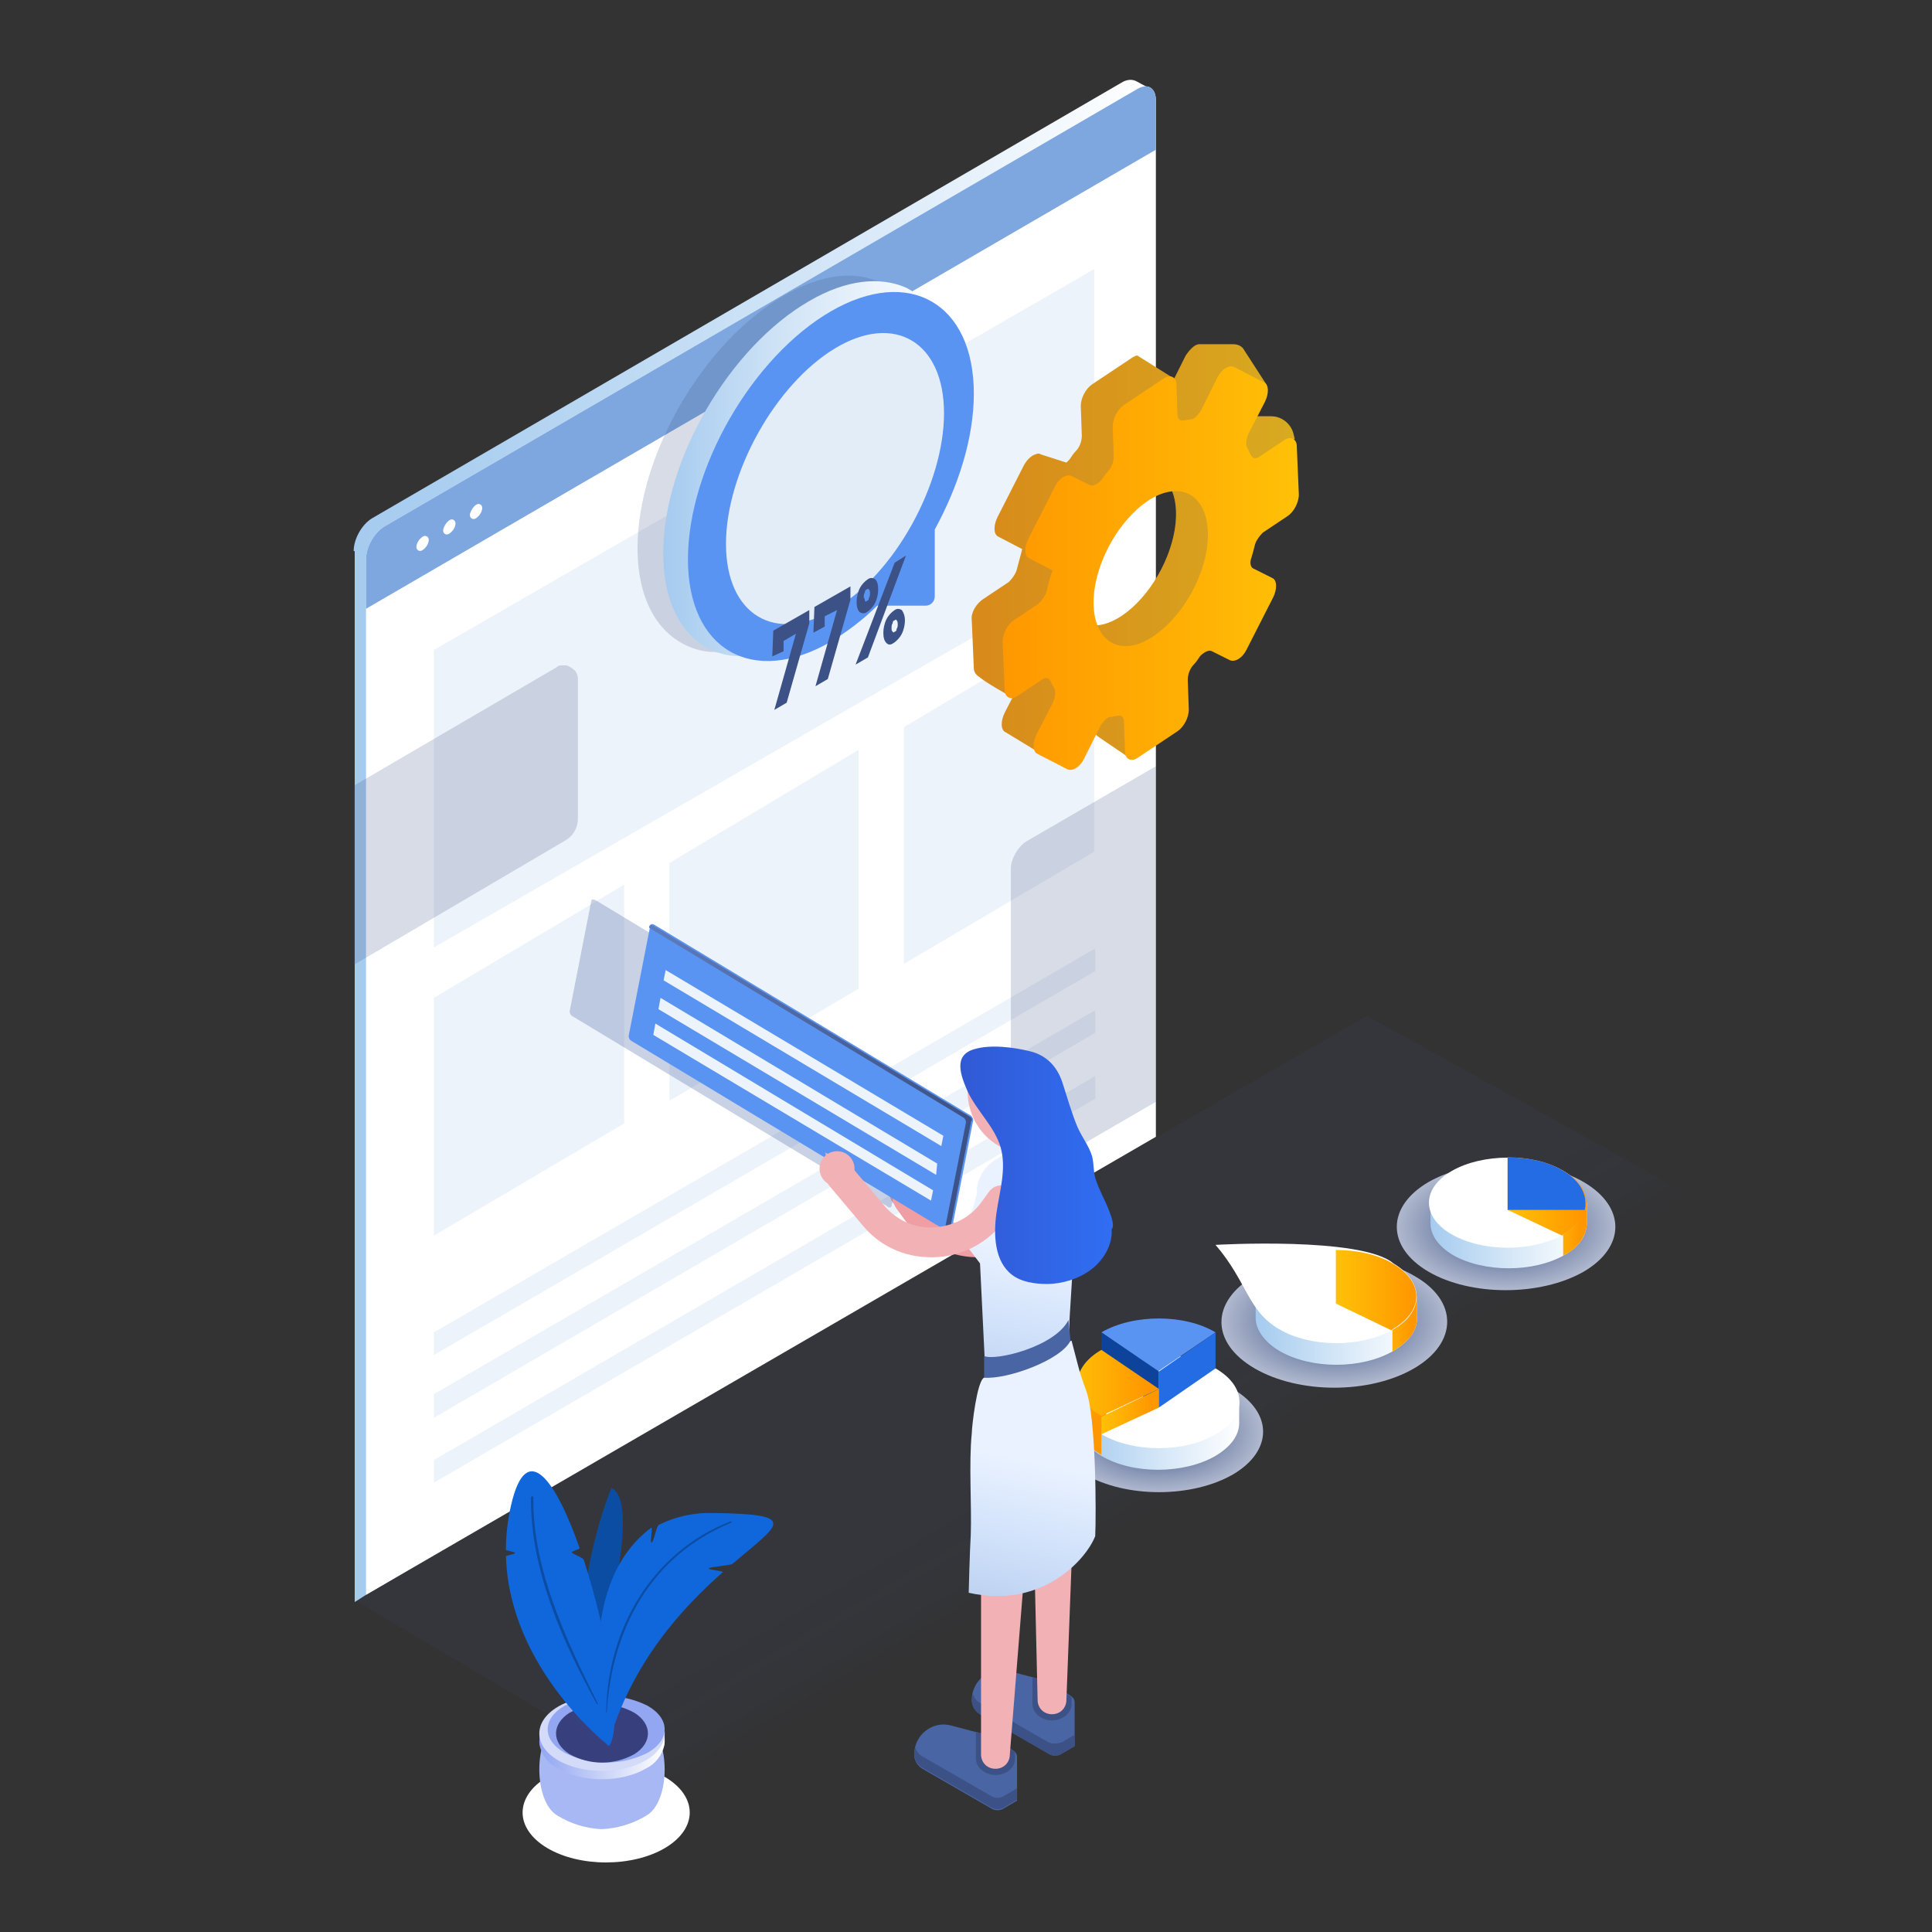 <?xml version="1.0" encoding="UTF-8"?> <svg xmlns="http://www.w3.org/2000/svg" xmlns:xlink="http://www.w3.org/1999/xlink" id="ehdrowd0conv1" viewBox="0 0 1000 1000" shape-rendering="geometricPrecision" text-rendering="geometricPrecision"><rect x="0" y="0" width="1000" height="1000" fill="#333333" stroke="none"/><style><![CDATA[#ehdrowd0conv78_to {animation: ehdrowd0conv78_to__to 3000ms linear infinite normal forwards}@keyframes ehdrowd0conv78_to__to { 0% {transform: translate(212.932px,250px)} 73.333% {transform: translate(212.932px,170.483px)} 100% {transform: translate(212.932px,170.483px)} }#ehdrowd0conv111_to {animation: ehdrowd0conv111_to__to 3000ms linear infinite normal forwards}@keyframes ehdrowd0conv111_to__to { 0% {transform: translate(30px,10.655px)} 80% {transform: translate(0px,10.655px)} 100% {transform: translate(0px,10.655px)} }]]></style><defs><linearGradient id="ehdrowd0conv53-fill" x1="0.001" y1="0.5" x2="1.001" y2="0.5" spreadMethod="pad" gradientUnits="objectBoundingBox"><stop id="ehdrowd0conv53-fill-0" offset="0.38%" stop-color="rgb(165,203,239)"></stop><stop id="ehdrowd0conv53-fill-1" offset="21.36%" stop-color="rgb(178,211,241)"></stop><stop id="ehdrowd0conv53-fill-2" offset="60.44%" stop-color="rgb(213,231,248)"></stop><stop id="ehdrowd0conv53-fill-3" offset="100%" stop-color="rgb(255,255,255)"></stop></linearGradient><linearGradient id="ehdrowd0conv68-fill" x1="-0.001" y1="0.505" x2="0.998" y2="0.505" spreadMethod="pad" gradientUnits="objectBoundingBox"><stop id="ehdrowd0conv68-fill-0" offset="0%" stop-color="rgb(255,152,0)"></stop><stop id="ehdrowd0conv68-fill-1" offset="62.64%" stop-color="rgb(255,176,4)"></stop><stop id="ehdrowd0conv68-fill-2" offset="100%" stop-color="rgb(255,193,7)"></stop></linearGradient><linearGradient id="ehdrowd0conv70-fill" x1="-0" y1="0.501" x2="0.996" y2="0.501" spreadMethod="pad" gradientUnits="objectBoundingBox"><stop id="ehdrowd0conv70-fill-0" offset="0%" stop-color="rgb(255,152,0)"></stop><stop id="ehdrowd0conv70-fill-1" offset="62.64%" stop-color="rgb(255,176,4)"></stop><stop id="ehdrowd0conv70-fill-2" offset="100%" stop-color="rgb(255,193,7)"></stop></linearGradient><linearGradient id="ehdrowd0conv73-fill" x1="1" y1="0.501" x2="-0.001" y2="0.501" spreadMethod="pad" gradientUnits="objectBoundingBox"><stop id="ehdrowd0conv73-fill-0" offset="0%" stop-color="rgb(255,255,255)"></stop><stop id="ehdrowd0conv73-fill-1" offset="20.97%" stop-color="rgb(242,247,253)"></stop><stop id="ehdrowd0conv73-fill-2" offset="60.06%" stop-color="rgb(207,227,246)"></stop><stop id="ehdrowd0conv73-fill-3" offset="99.62%" stop-color="rgb(165,203,239)"></stop></linearGradient><radialGradient id="ehdrowd0conv84-fill" cx="0.502" cy="0.495" r="0.868" spreadMethod="pad" gradientUnits="objectBoundingBox"><stop id="ehdrowd0conv84-fill-0" offset="9.125%" stop-color="rgb(60,81,133)"></stop><stop id="ehdrowd0conv84-fill-1" offset="15.63%" stop-color="rgb(80,98,145)"></stop><stop id="ehdrowd0conv84-fill-2" offset="37.9%" stop-color="rgb(141,154,184)"></stop><stop id="ehdrowd0conv84-fill-3" offset="58.27%" stop-color="rgb(190,197,215)"></stop><stop id="ehdrowd0conv84-fill-4" offset="76.06%" stop-color="rgb(226,229,237)"></stop><stop id="ehdrowd0conv84-fill-5" offset="90.57%" stop-color="rgb(247,248,250)"></stop><stop id="ehdrowd0conv84-fill-6" offset="100%" stop-color="rgb(255,255,255)"></stop></radialGradient><linearGradient id="ehdrowd0conv85-fill" x1="-0.001" y1="0.501" x2="0.998" y2="0.501" spreadMethod="pad" gradientUnits="objectBoundingBox"><stop id="ehdrowd0conv85-fill-0" offset="0.38%" stop-color="rgb(165,203,239)"></stop><stop id="ehdrowd0conv85-fill-1" offset="44.19%" stop-color="rgb(206,227,246)"></stop><stop id="ehdrowd0conv85-fill-2" offset="100%" stop-color="rgb(255,255,255)"></stop></linearGradient><linearGradient id="ehdrowd0conv86-fill" x1="0.992" y1="0.497" x2="-0.018" y2="0.497" spreadMethod="pad" gradientUnits="objectBoundingBox"><stop id="ehdrowd0conv86-fill-0" offset="14.99%" stop-color="rgb(255,152,0)"></stop><stop id="ehdrowd0conv86-fill-1" offset="100%" stop-color="rgb(255,193,7)"></stop></linearGradient><linearGradient id="ehdrowd0conv88-fill" x1="1.006" y1="0.499" x2="0.004" y2="0.499" spreadMethod="pad" gradientUnits="objectBoundingBox"><stop id="ehdrowd0conv88-fill-0" offset="14.99%" stop-color="rgb(255,152,0)"></stop><stop id="ehdrowd0conv88-fill-1" offset="100%" stop-color="rgb(255,193,7)"></stop></linearGradient><radialGradient id="ehdrowd0conv90-fill" cx="0.499" cy="0.499" r="0.874" spreadMethod="pad" gradientUnits="objectBoundingBox"><stop id="ehdrowd0conv90-fill-0" offset="9.125%" stop-color="rgb(60,81,133)"></stop><stop id="ehdrowd0conv90-fill-1" offset="15.63%" stop-color="rgb(80,98,145)"></stop><stop id="ehdrowd0conv90-fill-2" offset="37.9%" stop-color="rgb(141,154,184)"></stop><stop id="ehdrowd0conv90-fill-3" offset="58.27%" stop-color="rgb(190,197,215)"></stop><stop id="ehdrowd0conv90-fill-4" offset="76.06%" stop-color="rgb(226,229,237)"></stop><stop id="ehdrowd0conv90-fill-5" offset="90.57%" stop-color="rgb(247,248,250)"></stop><stop id="ehdrowd0conv90-fill-6" offset="100%" stop-color="rgb(255,255,255)"></stop></radialGradient><linearGradient id="ehdrowd0conv91-fill" x1="0.003" y1="0.502" x2="0.992" y2="0.502" spreadMethod="pad" gradientUnits="objectBoundingBox"><stop id="ehdrowd0conv91-fill-0" offset="0.38%" stop-color="rgb(165,203,239)"></stop><stop id="ehdrowd0conv91-fill-1" offset="44.19%" stop-color="rgb(206,227,246)"></stop><stop id="ehdrowd0conv91-fill-2" offset="100%" stop-color="rgb(255,255,255)"></stop></linearGradient><linearGradient id="ehdrowd0conv92-fill" x1="0.967" y1="0.501" x2="-0.04" y2="0.501" spreadMethod="pad" gradientUnits="objectBoundingBox"><stop id="ehdrowd0conv92-fill-0" offset="14.99%" stop-color="rgb(255,152,0)"></stop><stop id="ehdrowd0conv92-fill-1" offset="100%" stop-color="rgb(255,193,7)"></stop></linearGradient><linearGradient id="ehdrowd0conv94-fill" x1="0.99" y1="0.498" x2="-0.005" y2="0.498" spreadMethod="pad" gradientUnits="objectBoundingBox"><stop id="ehdrowd0conv94-fill-0" offset="14.99%" stop-color="rgb(255,152,0)"></stop><stop id="ehdrowd0conv94-fill-1" offset="100%" stop-color="rgb(255,193,7)"></stop></linearGradient><radialGradient id="ehdrowd0conv97-fill" cx="0.5" cy="0.502" r="0.873" spreadMethod="pad" gradientUnits="objectBoundingBox"><stop id="ehdrowd0conv97-fill-0" offset="9.125%" stop-color="rgb(60,81,133)"></stop><stop id="ehdrowd0conv97-fill-1" offset="15.63%" stop-color="rgb(80,98,145)"></stop><stop id="ehdrowd0conv97-fill-2" offset="37.9%" stop-color="rgb(141,154,184)"></stop><stop id="ehdrowd0conv97-fill-3" offset="58.27%" stop-color="rgb(190,197,215)"></stop><stop id="ehdrowd0conv97-fill-4" offset="76.06%" stop-color="rgb(226,229,237)"></stop><stop id="ehdrowd0conv97-fill-5" offset="90.57%" stop-color="rgb(247,248,250)"></stop><stop id="ehdrowd0conv97-fill-6" offset="100%" stop-color="rgb(255,255,255)"></stop></radialGradient><linearGradient id="ehdrowd0conv98-fill" x1="-0" y1="0.5" x2="1.003" y2="0.5" spreadMethod="pad" gradientUnits="objectBoundingBox"><stop id="ehdrowd0conv98-fill-0" offset="0.38%" stop-color="rgb(165,203,239)"></stop><stop id="ehdrowd0conv98-fill-1" offset="44.19%" stop-color="rgb(206,227,246)"></stop><stop id="ehdrowd0conv98-fill-2" offset="100%" stop-color="rgb(255,255,255)"></stop></linearGradient><linearGradient id="ehdrowd0conv100-fill" x1="0.606" y1="0.652" x2="0.31" y2="0.031" spreadMethod="pad" gradientUnits="objectBoundingBox"><stop id="ehdrowd0conv100-fill-0" offset="14.99%" stop-color="rgb(255,152,0)"></stop><stop id="ehdrowd0conv100-fill-1" offset="100%" stop-color="rgb(255,193,7)"></stop></linearGradient><linearGradient id="ehdrowd0conv104-fill" x1="0.996" y1="0.506" x2="0.002" y2="0.506" spreadMethod="pad" gradientUnits="objectBoundingBox"><stop id="ehdrowd0conv104-fill-0" offset="14.99%" stop-color="rgb(255,152,0)"></stop><stop id="ehdrowd0conv104-fill-1" offset="100%" stop-color="rgb(255,193,7)"></stop></linearGradient><linearGradient id="ehdrowd0conv105-fill" x1="0.994" y1="0.505" x2="-0.001" y2="0.505" spreadMethod="pad" gradientUnits="objectBoundingBox"><stop id="ehdrowd0conv105-fill-0" offset="14.99%" stop-color="rgb(255,152,0)"></stop><stop id="ehdrowd0conv105-fill-1" offset="100%" stop-color="rgb(255,193,7)"></stop></linearGradient><linearGradient id="ehdrowd0conv113-fill" x1="1.012" y1="0.57" x2="-0.072" y2="0.429" spreadMethod="pad" gradientUnits="objectBoundingBox"><stop id="ehdrowd0conv113-fill-0" offset="0.38%" stop-color="rgb(60,81,133)"></stop><stop id="ehdrowd0conv113-fill-1" offset="100%" stop-color="rgb(93,125,190)"></stop></linearGradient><linearGradient id="ehdrowd0conv127-fill" x1="0.491" y1="1.223" x2="0.555" y2="0.455" spreadMethod="pad" gradientUnits="objectBoundingBox"><stop id="ehdrowd0conv127-fill-0" offset="0%" stop-color="rgb(172,197,233)"></stop><stop id="ehdrowd0conv127-fill-1" offset="62.747%" stop-color="rgb(211,227,251)"></stop><stop id="ehdrowd0conv127-fill-2" offset="100%" stop-color="rgb(234,242,255)"></stop></linearGradient><linearGradient id="ehdrowd0conv128-fill" x1="0.489" y1="1.223" x2="0.568" y2="0.455" spreadMethod="pad" gradientUnits="objectBoundingBox"><stop id="ehdrowd0conv128-fill-0" offset="0%" stop-color="rgb(172,197,233)"></stop><stop id="ehdrowd0conv128-fill-1" offset="62.747%" stop-color="rgb(211,227,251)"></stop><stop id="ehdrowd0conv128-fill-2" offset="100%" stop-color="rgb(234,242,255)"></stop></linearGradient><linearGradient id="ehdrowd0conv137-fill" x1="-0" y1="0.5" x2="1" y2="0.5" spreadMethod="pad" gradientUnits="objectBoundingBox"><stop id="ehdrowd0conv137-fill-0" offset="0%" stop-color="rgb(49,88,211)"></stop><stop id="ehdrowd0conv137-fill-1" offset="100%" stop-color="rgb(48,110,243)"></stop></linearGradient><radialGradient id="ehdrowd0conv141-fill" cx="0.5" cy="371.456" r="0.801" spreadMethod="pad" gradientUnits="objectBoundingBox"><stop id="ehdrowd0conv141-fill-0" offset="27%" stop-color="rgb(16,103,219)"></stop><stop id="ehdrowd0conv141-fill-1" offset="31%" stop-color="rgb(41,119,223)"></stop><stop id="ehdrowd0conv141-fill-2" offset="41%" stop-color="rgb(97,155,231)"></stop><stop id="ehdrowd0conv141-fill-3" offset="52%" stop-color="rgb(145,185,238)"></stop><stop id="ehdrowd0conv141-fill-4" offset="62%" stop-color="rgb(185,210,244)"></stop><stop id="ehdrowd0conv141-fill-5" offset="72%" stop-color="rgb(216,230,249)"></stop><stop id="ehdrowd0conv141-fill-6" offset="82%" stop-color="rgb(237,244,252)"></stop><stop id="ehdrowd0conv141-fill-7" offset="91%" stop-color="rgb(251,252,254)"></stop><stop id="ehdrowd0conv141-fill-8" offset="100%" stop-color="rgb(255,255,255)"></stop></radialGradient><linearGradient id="ehdrowd0conv143-fill" x1="-0" y1="0.501" x2="1" y2="0.501" spreadMethod="pad" gradientUnits="objectBoundingBox"><stop id="ehdrowd0conv143-fill-0" offset="0%" stop-color="rgb(146,166,241)"></stop><stop id="ehdrowd0conv143-fill-1" offset="100%" stop-color="rgb(255,255,255)"></stop></linearGradient></defs><g id="ehdrowd0conv2"><g id="ehdrowd0conv3" transform="matrix(1 0 0 1 -4056 -441)"><g id="ehdrowd0conv4" transform="matrix(1 0 0 1 4056 441)"><rect id="ehdrowd0conv5" width="1000" height="1000" rx="0" ry="0" fill="none" fill-rule="evenodd" stroke="none" stroke-width="1"></rect><g id="ehdrowd0conv6" transform="matrix(1 0 0 1 182 37)"><g id="ehdrowd0conv7"><g id="ehdrowd0conv8"><g id="ehdrowd0conv9" transform="matrix(1 0 0 1 0 484.81)" opacity="0.1"><polygon id="ehdrowd0conv10" points="525.411,4.262 707.468,104.953 184.186,414.486 2.129,306.336" opacity="0" fill="rgb(60,81,133)" stroke="none" stroke-width="1"></polygon><polygon id="ehdrowd0conv11" points="525.411,4.262 703.209,102.822 180.46,411.822 2.129,306.336" opacity="0.024" fill="rgb(60,81,133)" stroke="none" stroke-width="1"></polygon><polygon id="ehdrowd0conv12" points="525.411,4.262 699.483,100.691 176.202,409.691 2.129,306.336" opacity="0.049" fill="rgb(60,81,133)" stroke="none" stroke-width="1"></polygon><polygon id="ehdrowd0conv13" points="525.411,4.262 695.224,98.56 172.475,407.56 2.129,306.336" opacity="0.073" fill="rgb(60,81,133)" stroke="none" stroke-width="1"></polygon><polygon id="ehdrowd0conv14" points="525.411,4.262 690.965,96.429 168.217,404.897 2.129,306.336" opacity="0.098" fill="rgb(60,81,133)" stroke="none" stroke-width="1"></polygon><polygon id="ehdrowd0conv15" points="525.411,4.262 687.239,93.766 164.49,402.766 2.129,306.336" opacity="0.122" fill="rgb(60,81,133)" stroke="none" stroke-width="1"></polygon><polygon id="ehdrowd0conv16" points="525.411,4.262 682.98,91.634 160.764,400.634 2.129,306.336" opacity="0.146" fill="rgb(60,81,133)" stroke="none" stroke-width="1"></polygon><polygon id="ehdrowd0conv17" points="525.411,4.262 679.254,89.503 156.505,397.971 2.129,306.336" opacity="0.171" fill="rgb(60,81,133)" stroke="none" stroke-width="1"></polygon><polygon id="ehdrowd0conv18" points="525.411,4.262 674.995,87.372 152.779,395.84 2.129,306.336" opacity="0.195" fill="rgb(60,81,133)" stroke="none" stroke-width="1"></polygon><polygon id="ehdrowd0conv19" points="525.411,4.262 671.269,84.709 149.053,393.709 2.129,306.336" opacity="0.22" fill="rgb(60,81,133)" stroke="none" stroke-width="1"></polygon><polygon id="ehdrowd0conv20" points="525.411,4.262 667.011,82.578 144.794,391.045 2.129,306.336" opacity="0.244" fill="rgb(60,81,133)" stroke="none" stroke-width="1"></polygon><polygon id="ehdrowd0conv21" points="525.411,4.262 662.752,80.447 141.068,388.914 2.129,306.336" opacity="0.268" fill="rgb(60,81,133)" stroke="none" stroke-width="1"></polygon><polygon id="ehdrowd0conv22" points="525.411,4.262 659.026,78.316 137.341,386.25 2.129,306.336" opacity="0.293" fill="rgb(60,81,133)" stroke="none" stroke-width="1"></polygon><polygon id="ehdrowd0conv23" points="525.411,4.262 654.767,76.184 133.083,384.119 2.129,306.336" opacity="0.317" fill="rgb(60,81,133)" stroke="none" stroke-width="1"></polygon><polygon id="ehdrowd0conv24" points="525.411,4.262 651.041,73.521 129.356,381.988 2.129,306.336" opacity="0.342" fill="rgb(60,81,133)" stroke="none" stroke-width="1"></polygon><polygon id="ehdrowd0conv25" points="525.411,4.262 646.782,71.39 125.63,379.324 2.129,306.336" opacity="0.366" fill="rgb(60,81,133)" stroke="none" stroke-width="1"></polygon><polygon id="ehdrowd0conv26" points="525.411,4.262 642.523,69.259 121.371,377.193 2.129,306.336" opacity="0.39" fill="rgb(60,81,133)" stroke="none" stroke-width="1"></polygon><polygon id="ehdrowd0conv27" points="525.411,4.262 638.797,67.128 117.645,375.062 2.129,306.336" opacity="0.415" fill="rgb(60,81,133)" stroke="none" stroke-width="1"></polygon><polygon id="ehdrowd0conv28" points="525.411,4.262 634.538,64.997 113.386,372.398 2.129,306.336" opacity="0.439" fill="rgb(60,81,133)" stroke="none" stroke-width="1"></polygon><polygon id="ehdrowd0conv29" points="525.411,4.262 630.812,62.333 109.66,370.267 2.129,306.336" opacity="0.463" fill="rgb(60,81,133)" stroke="none" stroke-width="1"></polygon><polygon id="ehdrowd0conv30" points="525.411,4.262 626.553,60.202 105.934,368.136 2.129,306.336" opacity="0.488" fill="rgb(60,81,133)" stroke="none" stroke-width="1"></polygon><polygon id="ehdrowd0conv31" points="525.411,4.262 622.295,58.071 101.675,365.472 2.129,306.336" opacity="0.512" fill="rgb(60,81,133)" stroke="none" stroke-width="1"></polygon><polygon id="ehdrowd0conv32" points="525.411,4.262 618.568,55.94 97.949,363.341 2.129,306.336" opacity="0.537" fill="rgb(60,81,133)" stroke="none" stroke-width="1"></polygon><polygon id="ehdrowd0conv33" points="525.411,4.262 614.31,53.276 94.223,361.21 2.129,306.336" opacity="0.561" fill="rgb(60,81,133)" stroke="none" stroke-width="1"></polygon><polygon id="ehdrowd0conv34" points="525.411,4.262 610.583,51.145 89.964,358.547 2.129,306.336" opacity="0.585" fill="rgb(60,81,133)" stroke="none" stroke-width="1"></polygon><polygon id="ehdrowd0conv35" points="525.411,4.262 606.325,49.014 86.238,356.416 2.129,306.336" opacity="0.61" fill="rgb(60,81,133)" stroke="none" stroke-width="1"></polygon><polygon id="ehdrowd0conv36" points="525.411,4.262 602.066,46.883 82.511,354.284 2.129,306.336" opacity="0.634" fill="rgb(60,81,133)" stroke="none" stroke-width="1"></polygon><polygon id="ehdrowd0conv37" points="525.411,4.262 598.34,44.752 78.253,351.621 2.129,306.336" opacity="0.658" fill="rgb(60,81,133)" stroke="none" stroke-width="1"></polygon><polygon id="ehdrowd0conv38" points="525.411,4.262 594.081,42.088 74.526,349.49 2.129,306.336" opacity="0.683" fill="rgb(60,81,133)" stroke="none" stroke-width="1"></polygon><polygon id="ehdrowd0conv39" points="525.411,4.262 590.355,39.957 70.8,346.826 2.129,306.336" opacity="0.707" fill="rgb(60,81,133)" stroke="none" stroke-width="1"></polygon><polygon id="ehdrowd0conv40" points="525.411,4.262 586.096,37.826 66.541,344.695 2.129,306.336" opacity="0.732" fill="rgb(60,81,133)" stroke="none" stroke-width="1"></polygon><polygon id="ehdrowd0conv41" points="525.411,4.262 581.838,35.695 62.815,342.564 2.129,306.336" opacity="0.756" fill="rgb(60,81,133)" stroke="none" stroke-width="1"></polygon><polygon id="ehdrowd0conv42" points="525.411,4.262 578.111,33.564 59.089,339.9 2.129,306.336" opacity="0.78" fill="rgb(60,81,133)" stroke="none" stroke-width="1"></polygon><polygon id="ehdrowd0conv43" points="525.411,4.262 573.853,30.9 54.83,337.769 2.129,306.336" opacity="0.805" fill="rgb(60,81,133)" stroke="none" stroke-width="1"></polygon><polygon id="ehdrowd0conv44" points="525.411,4.262 570.126,28.769 51.104,335.638 2.129,306.336" opacity="0.829" fill="rgb(60,81,133)" stroke="none" stroke-width="1"></polygon><polygon id="ehdrowd0conv45" points="525.411,4.262 565.868,26.638 46.845,332.974 2.129,306.336" opacity="0.854" fill="rgb(60,81,133)" stroke="none" stroke-width="1"></polygon><polygon id="ehdrowd0conv46" points="525.411,4.262 562.141,24.507 43.119,330.843 2.129,306.336" opacity="0.878" fill="rgb(60,81,133)" stroke="none" stroke-width="1"></polygon><polygon id="ehdrowd0conv47" points="525.411,4.262 557.883,21.843 39.392,328.712 2.129,306.336" opacity="0.902" fill="rgb(60,81,133)" stroke="none" stroke-width="1"></polygon><polygon id="ehdrowd0conv48" points="525.411,4.262 553.624,19.712 35.134,326.048 2.129,306.336" opacity="0.927" fill="rgb(60,81,133)" stroke="none" stroke-width="1"></polygon><polygon id="ehdrowd0conv49" points="525.411,4.262 549.898,17.581 31.408,323.917 2.129,306.336" opacity="0.951" fill="rgb(60,81,133)" stroke="none" stroke-width="1"></polygon><polygon id="ehdrowd0conv50" points="525.411,4.262 545.639,15.45 27.681,321.786 2.129,306.336" opacity="0.976" fill="rgb(60,81,133)" stroke="none" stroke-width="1"></polygon><polygon id="ehdrowd0conv51" points="525.411,4.262 541.913,13.319 23.423,319.122 2.129,306.336" fill="rgb(60,81,133)" stroke="none" stroke-width="1"></polygon></g><g id="ehdrowd0conv52"><path id="ehdrowd0conv53" d="M1.065,248.266C1.065,241.872,5.323,234.414,10.647,231.217L399.248,5.328C401.377,4.262,404.039,3.729,406.701,5.328L412.556,8.524L409.895,538.086C409.895,544.479,405.636,551.938,400.313,555.134L7.453,788.483L1.597,792.212L1.597,248.266L1.065,248.266Z" fill="url(#ehdrowd0conv53-fill)" stroke="none" stroke-width="1"></path><path id="ehdrowd0conv54" d="M7.453,252.528C7.453,246.134,11.711,238.676,17.035,235.479L406.701,9.057C412.024,5.86,416.283,8.524,416.283,14.917L416.283,551.405L7.453,788.483L7.453,252.528Z" fill="rgb(255,255,255)" stroke="none" stroke-width="1"></path><path id="ehdrowd0conv55" d="M17.035,235.479L406.701,9.057C412.024,5.86,416.283,8.524,416.283,14.917L416.283,40.49L7.453,278.1L7.453,252.528C7.453,246.134,11.711,238.676,17.035,235.479Z" fill="rgb(126,167,223)" stroke="none" stroke-width="1"></path><path id="ehdrowd0conv56" d="M64.412,224.291C66.009,223.226,67.606,224.291,67.606,225.89C67.606,228.021,66.009,230.152,64.412,231.217C62.815,232.283,61.218,231.217,61.218,229.619C61.218,228.021,62.815,225.357,64.412,224.291Z" fill="rgb(255,255,255)" stroke="none" stroke-width="1"></path><path id="ehdrowd0conv57" d="M50.571,232.283C52.168,231.217,53.765,232.283,53.765,233.881C53.765,236.012,52.168,238.143,50.571,239.209C48.974,240.274,47.377,239.209,47.377,237.61C47.377,236.012,48.974,233.348,50.571,232.283Z" fill="rgb(255,255,255)" stroke="none" stroke-width="1"></path><path id="ehdrowd0conv58" d="M36.731,240.807C38.328,239.741,39.925,240.807,39.925,242.405C39.925,244.536,38.328,246.667,36.731,247.733C35.134,248.798,33.537,247.733,33.537,246.134C33.537,244.003,35.134,241.872,36.731,240.807Z" fill="rgb(255,255,255)" stroke="none" stroke-width="1"></path><polygon id="ehdrowd0conv59" points="384.343,102.29 384.343,256.79 42.586,453.378 42.586,299.41" fill="rgb(237,243,250)" stroke="none" stroke-width="1"></polygon><g id="ehdrowd0conv60" transform="matrix(1 0 0 1 42.587 452.845)"><polygon id="ehdrowd0conv61" points="342.289,1.066 342.289,12.786 0,211.505 0,199.784" fill="rgb(237,243,250)" stroke="none" stroke-width="1"></polygon><polygon id="ehdrowd0conv62" points="342.289,33.031 342.289,44.752 0,244.003 0,231.75" fill="rgb(237,243,250)" stroke="none" stroke-width="1"></polygon><polygon id="ehdrowd0conv63" points="342.289,67.128 342.289,78.848 0,277.567 0,265.847" fill="rgb(237,243,250)" stroke="none" stroke-width="1"></polygon></g><polygon id="ehdrowd0conv64" points="384.343,280.764 384.343,403.831 285.862,461.902 285.862,339.367" fill="rgb(237,243,250)" stroke="none" stroke-width="1"></polygon><polygon id="ehdrowd0conv65" points="141.068,420.879 141.068,544.479 42.586,602.55 42.586,479.483" fill="rgb(237,243,250)" stroke="none" stroke-width="1"></polygon><polygon id="ehdrowd0conv66" points="262.439,351.088 262.439,474.688 164.49,532.759 164.49,409.691" fill="rgb(237,243,250)" stroke="none" stroke-width="1"></polygon></g><g id="ehdrowd0conv67" transform="matrix(1 0 0 1 319.399 138.517)"><path id="ehdrowd0conv68" d="M1.597,145.443L2.662,170.483C2.662,173.147,5.323,174.745,5.323,174.745L5.323,174.745L5.323,174.745C9.05,177.941,19.696,183.802,19.696,183.802L21.293,165.155L21.293,165.155C23.423,163.557,25.02,164.09,26.084,166.221C26.617,167.286,27.149,168.352,27.681,169.417C28.746,171.016,28.214,174.212,27.149,176.876L18.632,193.391C16.502,197.653,16.502,202.448,19.164,203.514L34.069,212.571C34.602,212.571,35.666,211.505,36.198,211.505L36.198,211.505L53.765,211.505L53.765,197.653L47.377,197.653L52.168,188.597C53.765,185.933,55.895,183.802,57.492,183.802C58.556,183.802,60.153,183.269,61.218,183.269C63.347,182.736,64.412,184.334,64.412,186.466L64.944,201.916C64.944,204.047,66.009,205.112,67.606,206.178L67.606,206.178L82.511,216.3L83.576,197.121L92.093,191.793C95.287,189.662,97.949,184.867,97.949,180.605L97.417,165.155C97.417,162.491,98.481,159.295,100.611,157.164C101.675,156.098,102.74,154.5,103.805,152.902C105.934,150.771,108.063,149.705,109.66,150.238L141.6,122.534C143.729,118.272,143.729,113.478,141.068,112.412L131.486,107.617C129.889,107.084,129.356,104.421,130.421,101.757C130.953,100.159,131.486,98.028,132.018,95.897C132.55,93.233,134.68,90.569,136.277,88.971L149.053,80.447C152.247,78.316,154.908,73.521,154.908,69.259L154.376,59.136L168.749,51.678L168.217,49.547C167.152,44.219,162.361,39.957,156.505,39.957L150.117,39.957L150.117,39.957C149.053,39.957,147.988,39.957,146.923,41.022L134.147,49.547C132.018,51.145,130.421,50.612,129.356,48.481C128.824,47.416,128.292,46.35,127.759,45.284C126.695,43.686,127.227,40.49,128.292,37.826L136.809,21.31C138.938,17.048,154.376,23.974,154.376,23.974L142.665,5.86C141.6,3.729,139.471,2.664,136.809,2.664L119.242,2.664L119.242,2.664C117.113,2.664,114.451,5.328,112.322,8.524L103.805,25.572C102.208,28.236,100.078,30.367,98.481,30.367C97.417,30.367,95.82,30.9,94.755,30.9C92.626,31.433,91.561,29.834,91.561,27.703L91.561,26.638L104.337,26.105L105.934,20.245L87.302,8.524L87.302,8.524C86.238,8.524,85.705,9.057,84.641,9.59L63.88,23.441C60.686,25.572,58.024,30.367,58.024,34.629L58.556,50.079C58.556,52.743,57.492,55.94,55.362,58.071C54.298,59.136,53.233,60.734,52.168,62.333C51.636,62.866,51.104,63.398,50.571,63.931L37.263,59.669C36.731,59.136,35.666,59.136,34.602,59.669L34.602,59.669L34.602,59.669C32.472,60.202,30.343,62.333,28.746,64.997L14.905,92.167C12.776,96.429,12.776,101.224,15.438,102.29L27.681,108.683C27.681,109.216,26.084,114.543,25.02,118.805C24.487,121.469,22.358,124.133,20.761,125.731L7.985,134.255C3.726,136.919,1.065,141.714,1.597,145.443ZM52.701,103.888C60.153,85.241,75.059,69.791,88.367,68.193C105.402,66.062,112.854,86.84,102.74,112.412C95.287,131.059,80.382,146.509,67.074,148.107C50.039,150.238,43.119,129.46,52.701,103.888Z" fill="url(#ehdrowd0conv68-fill)" stroke="none" stroke-width="1"></path><path id="ehdrowd0conv69" d="M1.597,145.443L2.662,170.483C2.662,173.147,5.323,174.745,5.323,174.745L5.323,174.745L5.323,174.745C9.05,177.941,19.696,183.802,19.696,183.802L21.293,165.155L21.293,165.155C23.423,163.557,25.02,164.09,26.084,166.221C26.617,167.286,27.149,168.352,27.681,169.417C28.746,171.016,28.214,174.212,27.149,176.876L18.632,193.391C16.502,197.653,16.502,202.448,19.164,203.514L34.069,212.571C34.602,212.571,35.666,211.505,36.198,211.505L36.198,211.505L53.765,211.505L53.765,197.653L47.377,197.653L52.168,188.597C53.765,185.933,55.895,183.802,57.492,183.802C58.556,183.802,60.153,183.269,61.218,183.269C63.347,182.736,64.412,184.334,64.412,186.466L64.944,201.916C64.944,204.047,66.009,205.112,67.606,206.178L67.606,206.178L82.511,216.3L83.576,197.121L92.093,191.793C95.287,189.662,97.949,184.867,97.949,180.605L97.417,165.155C97.417,162.491,98.481,159.295,100.611,157.164C101.675,156.098,102.74,154.5,103.805,152.902C105.934,150.771,108.063,149.705,109.66,150.238L141.6,122.534C143.729,118.272,143.729,113.478,141.068,112.412L131.486,107.617C129.889,107.084,129.356,104.421,130.421,101.757C130.953,100.159,131.486,98.028,132.018,95.897C132.55,93.233,134.68,90.569,136.277,88.971L149.053,80.447C152.247,78.316,154.908,73.521,154.908,69.259L154.376,59.136L168.749,51.678L168.217,49.547C167.152,44.219,162.361,39.957,156.505,39.957L150.117,39.957L150.117,39.957C149.053,39.957,147.988,39.957,146.923,41.022L134.147,49.547C132.018,51.145,130.421,50.612,129.356,48.481C128.824,47.416,128.292,46.35,127.759,45.284C126.695,43.686,127.227,40.49,128.292,37.826L136.809,21.31C138.938,17.048,154.376,23.974,154.376,23.974L142.665,5.86C141.6,3.729,139.471,2.664,136.809,2.664L119.242,2.664L119.242,2.664C117.113,2.664,114.451,5.328,112.322,8.524L103.805,25.572C102.208,28.236,100.078,30.367,98.481,30.367C97.417,30.367,95.82,30.9,94.755,30.9C92.626,31.433,91.561,29.834,91.561,27.703L91.561,26.638L104.337,26.105L105.934,20.245L87.302,8.524L87.302,8.524C86.238,8.524,85.705,9.057,84.641,9.59L63.88,23.441C60.686,25.572,58.024,30.367,58.024,34.629L58.556,50.079C58.556,52.743,57.492,55.94,55.362,58.071C54.298,59.136,53.233,60.734,52.168,62.333C51.636,62.866,51.104,63.398,50.571,63.931L37.263,59.669C36.731,59.136,35.666,59.136,34.602,59.669L34.602,59.669L34.602,59.669C32.472,60.202,30.343,62.333,28.746,64.997L14.905,92.167C12.776,96.429,12.776,101.224,15.438,102.29L27.681,108.683C27.681,109.216,26.084,114.543,25.02,118.805C24.487,121.469,22.358,124.133,20.761,125.731L7.985,134.255C3.726,136.919,1.065,141.714,1.597,145.443ZM52.701,103.888C60.153,85.241,75.059,69.791,88.367,68.193C105.402,66.062,112.854,86.84,102.74,112.412C95.287,131.059,80.382,146.509,67.074,148.107C50.039,150.238,43.119,129.46,52.701,103.888Z" opacity="0.2" fill="rgb(60,81,133)" stroke="none" stroke-width="1"></path><path id="ehdrowd0conv70" d="M40.457,129.993C39.925,132.657,37.795,135.321,36.198,136.919L23.423,145.443C20.229,147.574,17.567,152.369,17.567,156.631L18.632,181.671C18.632,185.4,21.826,186.998,25.02,184.867L37.795,176.343C39.925,174.745,41.522,175.278,42.586,177.409C43.119,178.474,43.651,179.54,44.183,180.605C45.248,182.203,44.716,185.4,43.651,188.064L35.134,204.579C33.005,208.841,33.005,213.636,35.666,214.702L51.104,222.693C53.765,223.759,57.492,221.628,59.621,217.366L68.138,200.317C69.735,197.653,71.865,195.522,73.462,195.522C74.526,195.522,76.123,194.99,77.188,194.99C79.317,194.457,80.382,196.055,80.382,198.186L80.914,213.636C80.914,217.366,84.108,218.964,87.302,216.833L108.063,202.981C111.257,200.85,113.919,196.055,113.919,191.793L113.386,176.343C113.386,173.679,114.451,170.483,116.58,168.352C117.645,167.286,118.71,165.688,119.774,164.09C121.904,161.959,124.033,160.893,125.63,161.426L135.212,166.221C137.874,167.286,141.6,165.155,143.729,160.893L157.57,133.722C159.699,129.46,159.699,124.666,157.038,123.6L147.456,118.805C145.859,118.272,145.326,115.609,146.391,112.945C146.923,111.347,147.456,109.216,147.988,107.084C148.52,104.421,150.65,101.757,152.247,100.159L165.023,91.634C168.217,89.503,170.878,84.709,170.878,80.447L169.814,55.407C169.814,51.678,166.62,50.079,163.426,52.21L150.65,60.734C148.52,62.333,146.923,61.8,145.859,59.669C145.326,58.603,144.794,57.538,144.262,56.472C143.197,54.874,143.729,51.678,144.794,49.014L153.311,32.498C155.441,28.236,155.441,23.441,152.779,22.376L137.341,14.384C134.68,13.319,130.953,15.45,128.824,19.712L120.307,36.76C118.71,39.424,116.58,41.555,114.983,41.555C113.919,41.555,112.322,42.088,111.257,42.088C109.128,42.621,108.063,41.022,108.063,38.891L107.531,23.441C107.531,19.712,104.337,18.114,101.143,20.245L80.382,34.097C77.188,36.228,74.526,41.022,74.526,45.284L75.059,60.734C75.059,63.398,73.994,66.595,71.865,68.726C70.8,69.791,69.735,71.39,68.671,72.988C66.541,75.119,64.412,76.184,62.815,75.652L53.233,70.857C50.571,69.791,46.845,71.922,44.716,76.184L30.875,103.355C28.746,107.617,28.746,112.412,31.408,113.478L43.651,119.871C43.119,119.871,41.522,125.198,40.457,129.993ZM83.576,158.762C66.541,160.893,59.089,140.116,69.203,114.543C76.656,95.897,91.561,80.447,104.869,78.848C121.904,76.717,129.356,97.495,119.242,123.067C111.789,141.714,96.352,157.164,83.576,158.762Z" fill="url(#ehdrowd0conv70-fill)" stroke="none" stroke-width="1"></path></g><path id="ehdrowd0conv71" d="M291.185,119.338L291.185,119.338L291.185,119.338C287.991,117.207,285.329,115.076,281.603,114.01L278.941,112.412C277.344,111.347,275.215,110.281,273.618,109.216L273.618,109.216L273.618,109.216C260.31,102.822,242.743,104.953,223.579,116.141C182.057,140.116,147.988,198.719,147.988,246.667C147.988,274.903,159.699,293.017,177.798,298.878L177.798,298.878L177.798,298.878C180.992,299.943,184.186,300.476,187.913,300.476L198.027,302.074L198.027,301.541C208.674,302.607,221.45,299.41,234.758,291.952C243.275,287.157,251.26,280.764,258.713,273.305L283.732,273.305C286.394,273.305,288.523,271.174,288.523,268.51L288.523,234.414C301.299,212.038,308.752,186.466,308.752,164.09C308.752,143.312,301.832,127.862,291.185,119.338Z" opacity="0.2" fill="rgb(60,81,133)" stroke="none" stroke-width="1"></path><g id="ehdrowd0conv72" transform="matrix(1 0 0 1 159.699 106.552)"><path id="ehdrowd0conv73" d="M1.597,142.779C1.597,94.831,35.666,36.228,77.188,12.253C96.352,1.066,113.919,-0.533,127.227,5.328L127.227,5.328L127.227,5.328C129.356,6.393,130.953,7.459,132.55,8.524L144.794,15.45L143.197,19.179C149.053,28.236,152.247,40.49,152.247,55.407C152.247,78.848,144.262,104.421,131.486,127.329L131.486,162.491C131.486,165.155,129.356,167.286,126.695,167.286L101.143,167.286C93.69,174.745,85.173,181.138,76.656,185.933C67.606,191.26,59.621,193.924,51.636,195.522L51.104,197.653L40.989,196.055C37.263,196.055,34.069,195.522,30.875,194.457L30.875,194.457L30.875,194.457C13.308,189.129,1.597,171.016,1.597,142.779Z" fill="url(#ehdrowd0conv73-fill)" stroke="none" stroke-width="1"></path><path id="ehdrowd0conv74" d="M88.367,17.581C128.824,-5.86,162.361,13.319,162.361,60.202C162.361,83.11,154.376,108.15,142.132,130.526L142.132,165.155C142.132,167.819,140.003,169.95,137.341,169.95L112.322,169.95C104.869,177.409,96.884,183.269,88.367,188.597C47.91,212.038,14.373,192.859,14.373,145.976C14.373,98.56,47.91,41.022,88.367,17.581Z" fill="rgb(90,148,243)" stroke="none" stroke-width="1"></path><path id="ehdrowd0conv75" d="M90.496,36.76C121.371,18.114,146.923,33.564,146.923,70.324C146.923,107.084,121.371,153.434,90.496,171.548C59.621,190.195,34.069,174.745,34.069,137.984C34.069,101.224,59.621,55.407,90.496,36.76Z" fill="rgb(227,237,247)" stroke="none" stroke-width="1"></path></g><path id="ehdrowd0conv76" d="M416.283,533.291L416.283,359.612L349.209,398.503C344.95,401.167,341.224,407.56,341.224,412.355L341.224,568.453C341.224,570.052,342.289,571.117,343.353,572.183L346.547,573.781L346.547,573.781L346.547,573.781L416.283,533.291Z" opacity="0.2" fill="rgb(60,81,133)" stroke="none" stroke-width="1"></path><path id="ehdrowd0conv77" d="M1.065,462.434L110.725,397.971C114.451,395.84,117.113,391.578,117.113,386.783L117.113,314.328C117.113,312.729,116.58,311.131,115.516,310.066L115.516,310.066C114.451,309,112.854,307.934,111.257,307.402C111.257,307.402,111.257,307.402,110.725,307.402C110.192,307.402,109.66,307.402,108.595,307.402C108.595,307.402,108.063,307.402,108.063,307.402C107.531,307.402,106.466,307.934,105.934,308.467L1.065,369.734L1.065,462.434L1.065,462.434Z" opacity="0.2" fill="rgb(60,81,133)" stroke="none" stroke-width="1"></path><g id="ehdrowd0conv78_to" transform="translate(212.932,250)"><g id="ehdrowd0conv78" transform="translate(0,0)"><polygon id="ehdrowd0conv79" points="4.791,52.743 5.323,39.424 23.955,28.769 23.955,35.695 12.244,76.717 5.856,80.447 17.035,41.022 10.647,44.752 10.647,50.079" fill="rgb(60,81,133)" stroke="none" stroke-width="1"></polygon><polygon id="ehdrowd0conv80" points="26.084,40.49 26.617,27.171 45.248,16.516 45.248,23.441 33.537,64.464 27.149,68.193 38.328,28.769 31.94,31.966 31.94,37.293" fill="rgb(60,81,133)" stroke="none" stroke-width="1"></polygon><path id="ehdrowd0conv81" d="M73.994,0.533L54.298,53.276L47.91,57.005L68.138,4.262L73.994,0.533ZM59.621,18.114C59.621,20.245,59.089,22.909,58.024,25.04C56.959,27.171,55.362,28.769,53.765,29.834C52.168,30.9,51.104,30.367,50.039,29.834C48.974,28.769,48.442,27.171,48.442,24.507C48.442,22.376,48.974,19.712,50.039,17.581C51.104,15.45,52.701,13.852,54.298,12.786C55.895,11.721,56.959,12.253,58.024,12.786C59.089,13.852,59.621,15.45,59.621,18.114ZM52.701,23.974C53.233,24.507,53.233,24.507,53.765,23.974C54.298,23.974,54.83,23.441,54.83,22.376C55.362,21.843,55.362,20.778,55.362,20.245C55.362,19.179,55.362,18.647,54.83,18.114C54.298,17.581,54.298,17.581,53.765,18.114C53.233,18.114,52.701,18.647,52.701,19.712C52.168,20.245,52.168,21.31,52.168,22.376C52.701,22.909,52.701,23.441,52.701,23.974ZM73.462,34.097C73.462,36.228,72.929,38.891,71.865,41.022C70.8,43.153,69.203,44.752,67.606,45.817C66.009,46.883,64.944,46.883,63.88,45.817C62.815,44.752,62.283,43.153,62.283,40.49C62.283,38.359,62.815,35.695,63.88,33.564C64.944,31.433,66.541,29.834,68.138,28.769C69.735,27.703,70.8,28.236,71.865,28.769C72.929,30.367,73.462,31.966,73.462,34.097ZM67.074,39.957C67.606,40.49,67.606,40.49,68.138,39.957C68.671,39.957,69.203,39.424,69.203,38.359C69.735,37.826,69.735,36.76,69.735,36.228C69.735,35.695,69.735,34.629,69.203,34.097C68.671,33.564,68.671,33.564,68.138,34.097C67.606,34.097,67.074,34.629,67.074,35.695C66.541,36.228,66.541,37.293,66.541,38.359C66.541,38.891,66.541,39.424,67.074,39.957Z" fill="rgb(60,81,133)" stroke="none" stroke-width="1"></path></g></g><g id="ehdrowd0conv82" transform="matrix(1 0 0 1 361.985 559.397)"><g id="ehdrowd0conv83" transform="matrix(1 0 0 1 85.173 47.948)"><path id="ehdrowd0conv84" d="M102.74,15.983C79.85,2.664,43.119,2.664,20.229,15.983C-2.662,29.302,-2.662,50.612,20.229,63.931C43.119,77.25,79.85,77.25,102.74,63.931C125.63,50.612,125.63,28.769,102.74,15.983Z" fill="url(#ehdrowd0conv84-fill)" stroke="none" stroke-width="1"></path><path id="ehdrowd0conv85" d="M20.761,26.638L25.552,26.638C27.681,24.507,29.811,22.376,33.005,20.778C49.507,11.188,75.591,11.188,92.093,20.778C95.287,22.376,97.949,24.507,99.546,26.638L104.337,26.638L104.337,37.826L104.337,37.826C104.337,44.219,100.078,50.079,92.093,54.874C75.591,64.464,49.507,64.464,33.005,54.874C25.02,50.079,20.761,43.686,20.761,37.826L20.761,37.826L20.761,26.638Z" fill="url(#ehdrowd0conv85-fill)" stroke="none" stroke-width="1"></path><path id="ehdrowd0conv86" d="M92.093,20.778C95.287,22.376,97.949,24.507,99.546,26.638L104.337,26.638L104.337,37.826L104.337,37.826C104.337,44.219,100.078,50.079,92.093,54.874C92.093,54.874,91.561,55.407,91.561,55.407L91.561,44.219L83.576,17.048C86.238,18.114,89.432,19.179,92.093,20.778Z" fill="url(#ehdrowd0conv86-fill)" stroke="none" stroke-width="1"></path><path id="ehdrowd0conv87" d="M92.093,9.59C75.591,-4.441,0,0,0,0C16.502,19.179,16.502,34.097,33.005,43.686C49.507,53.276,75.591,53.276,92.093,43.686C108.063,34.629,108.063,19.179,92.093,9.59Z" fill="rgb(255,255,255)" stroke="none" stroke-width="1"></path><path id="ehdrowd0conv88" d="M62.283,2.664C72.929,2.664,83.576,4.795,91.561,9.59C108.063,19.179,108.063,34.097,91.561,43.686C91.561,43.686,91.029,44.219,91.029,44.219L62.283,30.367L62.283,2.664Z" fill="url(#ehdrowd0conv88-fill)" stroke="none" stroke-width="1"></path></g><g id="ehdrowd0conv89" transform="matrix(1 0 0 1 175.669 0)"><path id="ehdrowd0conv90" d="M100.078,15.45C78.253,2.664,42.054,2.664,19.696,15.45C-2.129,28.236,-2.129,49.014,19.696,61.8C41.522,74.586,77.72,74.586,100.078,61.8C121.904,49.014,121.904,28.236,100.078,15.45Z" fill="url(#ehdrowd0conv90-fill)" stroke="none" stroke-width="1"></path><path id="ehdrowd0conv91" d="M19.696,26.105L24.487,26.105C26.084,23.974,28.746,21.843,31.94,20.245C47.91,11.188,73.462,11.188,89.432,20.245C92.626,21.843,94.755,23.974,96.884,26.105L101.675,26.105L101.675,36.76L101.675,36.76C101.675,42.621,97.949,49.014,89.964,53.276C73.994,62.333,48.442,62.333,32.472,53.276C24.487,48.481,20.761,42.621,20.761,36.76L20.761,36.76L20.761,26.105L19.696,26.105Z" fill="url(#ehdrowd0conv91-fill)" stroke="none" stroke-width="1"></path><path id="ehdrowd0conv92" d="M89.432,20.245C92.626,21.843,94.755,23.974,96.884,26.105L101.675,26.105L101.675,36.76L101.675,36.76C101.675,42.621,97.949,49.014,89.964,53.276C89.964,53.276,89.432,53.809,89.432,53.809L89.432,43.153L81.447,16.516C83.576,17.581,86.77,18.647,89.432,20.245Z" fill="url(#ehdrowd0conv92-fill)" stroke="none" stroke-width="1"></path><path id="ehdrowd0conv93" d="M89.432,9.59C73.462,0.533,47.91,0.533,31.94,9.59C15.97,18.647,15.97,33.564,31.94,42.621C47.91,51.678,73.462,51.678,89.432,42.621C104.869,33.564,104.869,18.647,89.432,9.59Z" fill="rgb(255,255,255)" stroke="none" stroke-width="1"></path><path id="ehdrowd0conv94" d="M60.686,2.664C71.332,2.664,81.447,4.795,89.432,9.59C105.402,18.647,105.402,33.564,89.432,42.621C89.432,42.621,88.899,43.153,88.899,43.153L60.686,29.834L60.686,2.664Z" fill="url(#ehdrowd0conv94-fill)" stroke="none" stroke-width="1"></path><path id="ehdrowd0conv95" d="M100.611,29.834L60.686,29.834L60.686,2.664C71.332,2.664,81.447,4.795,89.432,9.59C98.481,14.917,102.208,22.376,100.611,29.834Z" fill="rgb(35,108,228)" stroke="none" stroke-width="1"></path></g><g id="ehdrowd0conv96" transform="matrix(1 0 0 1 0 85.241)"><path id="ehdrowd0conv97" d="M94.223,37.293C72.929,25.04,38.86,25.04,17.567,37.293C-3.726,49.547,-3.726,69.259,17.567,81.512C38.86,93.766,72.929,93.766,94.223,81.512C114.983,69.259,114.983,49.547,94.223,37.293Z" fill="url(#ehdrowd0conv97-fill)" stroke="none" stroke-width="1"></path><path id="ehdrowd0conv98" d="M13.841,43.686L18.632,43.686C20.761,41.555,22.89,39.424,26.084,37.826C42.586,28.236,69.203,28.236,85.173,37.826C88.367,39.424,91.029,41.555,92.626,43.686L97.417,43.686L97.417,54.874L97.417,54.874C97.417,61.267,93.158,67.128,85.173,71.922C68.671,81.512,42.054,81.512,26.084,71.922C18.099,67.128,13.841,60.734,13.841,54.874L13.841,54.874L13.841,43.686Z" fill="url(#ehdrowd0conv98-fill)" stroke="none" stroke-width="1"></path><path id="ehdrowd0conv99" d="M85.173,26.638C68.671,17.048,42.054,17.048,26.084,26.638C9.582,36.228,9.582,51.678,26.084,60.734C42.586,70.324,69.203,70.324,85.173,60.734C101.675,51.678,101.675,36.228,85.173,26.638Z" fill="rgb(255,255,255)" stroke="none" stroke-width="1"></path><path id="ehdrowd0conv100" d="M13.841,43.686C13.841,43.686,13.841,43.686,13.841,43.686L13.841,34.097L17.035,34.097C19.164,31.433,21.826,28.769,26.084,26.105C37.795,19.179,29.811,44.752,26.084,60.202L26.084,71.39C18.099,66.595,13.841,60.734,13.841,54.874L13.841,43.686Z" fill="url(#ehdrowd0conv100-fill)" stroke="none" stroke-width="1"></path><path id="ehdrowd0conv101" d="M26.084,7.991C42.586,-1.598,69.203,-1.598,85.173,7.991L55.362,28.236L26.084,7.991Z" fill="rgb(90,148,243)" stroke="none" stroke-width="1"></path><polygon id="ehdrowd0conv102" points="85.173,7.991 85.173,26.638 55.895,46.883 55.895,28.236" fill="rgb(35,108,228)" stroke="none" stroke-width="1"></polygon><polygon id="ehdrowd0conv103" points="55.895,28.236 26.084,7.991 26.084,26.638 55.895,46.883" fill="rgb(13,67,155)" stroke="none" stroke-width="1"></polygon><path id="ehdrowd0conv104" d="M26.084,17.048C9.582,26.638,9.582,42.088,26.084,51.145L55.895,37.293L26.084,17.048Z" fill="url(#ehdrowd0conv104-fill)" stroke="none" stroke-width="1"></path><polygon id="ehdrowd0conv105" points="55.895,37.293 55.895,46.883 26.084,60.734 26.084,51.678" fill="url(#ehdrowd0conv105-fill)" stroke="none" stroke-width="1"></polygon></g></g></g><g id="ehdrowd0conv106" transform="matrix(1 0 0 1 111.789 426.207)"><g id="ehdrowd0conv107" transform="matrix(1 0 0 1 165.023 133.19)"><path id="ehdrowd0conv108" d="M47.377,54.341C46.845,54.341,46.313,54.341,45.78,54.341C31.408,53.809,18.099,46.883,9.582,35.162L5.323,29.302C2.662,26.105,3.726,21.31,6.92,18.647C10.114,15.983,14.905,17.048,17.567,20.245L21.826,26.105C27.681,34.097,36.731,38.891,46.313,38.891C55.895,39.424,65.477,35.162,71.865,27.703L88.899,7.459C91.561,4.262,96.352,3.729,99.546,6.393C102.74,9.057,103.272,13.852,100.611,17.048L83.576,37.293C73.994,48.481,61.218,54.341,47.377,54.341Z" fill="rgb(239,158,163)" stroke="none" stroke-width="1"></path></g><ellipse id="ehdrowd0conv109" rx="9.05" ry="9.057" transform="matrix(1 0 0 1 175.669 153.967)" fill="rgb(239,158,163)" stroke="none" stroke-width="1"></ellipse><path id="ehdrowd0conv110" d="M177.798,101.224L14.373,2.664C13.308,2.131,12.244,2.131,12.244,3.197L1.065,60.202C1.065,61.267,1.597,62.333,2.662,62.866L165.023,160.893L165.023,160.893L165.555,161.426C166.62,161.959,167.684,161.959,167.684,160.893L178.863,103.888C179.928,102.822,178.863,101.757,177.798,101.224Z" opacity="0.3" fill="rgb(74,101,163)" stroke="none" stroke-width="1"></path><g id="ehdrowd0conv111_to" transform="translate(30,10.655)"><g id="ehdrowd0conv111" transform="translate(0,0)"><path id="ehdrowd0conv112" d="M12.776,5.328C12.776,4.262,13.841,4.262,14.905,4.795L178.331,103.355C179.395,103.888,179.928,104.953,179.928,106.019L168.749,163.024C168.749,164.09,167.684,164.09,166.62,163.557L3.194,64.997C2.129,64.464,1.597,63.398,1.597,62.333L12.776,5.328Z" fill="rgb(90,148,243)" stroke="none" stroke-width="1"></path><path id="ehdrowd0conv113" d="M177.798,103.888L14.373,5.328C13.308,4.795,12.244,4.795,12.244,5.86L12.244,6.393L174.605,104.421C175.669,104.953,176.202,106.019,176.202,107.084L165.023,163.557L165.555,164.09C166.62,164.622,167.684,164.622,167.684,163.557L178.863,106.552C179.928,105.486,178.863,104.421,177.798,103.888Z" fill="url(#ehdrowd0conv113-fill)" stroke="none" stroke-width="1"></path><polygon id="ehdrowd0conv114" points="164.49,114.01 163.426,119.338 19.696,33.564 20.761,28.236" fill="rgb(237,243,250)" stroke="none" stroke-width="1"></polygon><polygon id="ehdrowd0conv115" points="161.296,128.395 160.764,134.255 17.035,48.481 18.099,42.621" fill="rgb(237,243,250)" stroke="none" stroke-width="1"></polygon><polygon id="ehdrowd0conv116" points="159.167,142.247 158.102,147.574 14.373,61.8 15.438,55.94" fill="rgb(237,243,250)" stroke="none" stroke-width="1"></polygon></g></g><path id="ehdrowd0conv117" d="M198.559,429.936L218.788,435.264L230.499,442.722C232.096,443.788,232.629,444.853,232.629,446.452L232.629,468.828L226.241,472.557C224.111,474.155,220.917,474.155,218.788,472.557L183.654,452.312C180.992,450.714,179.395,448.05,179.395,444.853L179.395,444.853C179.395,434.731,188.977,427.272,198.559,429.936Z" fill="rgb(74,101,163)" stroke="none" stroke-width="1"></path><path id="ehdrowd0conv118" d="M218.788,466.164L183.654,445.919C181.525,444.853,180.46,442.722,179.928,441.124C179.928,442.19,179.395,443.255,179.395,444.321C179.395,447.517,180.992,450.181,183.654,451.779L218.788,472.024C220.917,473.622,224.111,473.622,226.241,472.024L232.629,468.295L232.629,462.434L226.241,466.164C224.111,467.762,220.917,467.762,218.788,466.164Z" fill="rgb(60,81,133)" stroke="none" stroke-width="1"></path><path id="ehdrowd0conv119" d="M230.499,442.722L218.788,435.264L211.335,433.133L211.335,446.984C211.335,451.779,216.126,455.509,221.45,455.509C227.305,455.509,231.564,451.779,231.564,446.984L231.564,443.788C231.032,443.255,230.499,442.722,230.499,442.722Z" fill="rgb(60,81,133)" stroke="none" stroke-width="1"></path><path id="ehdrowd0conv120" d="M228.37,401.7L248.598,407.028L260.31,414.486C261.907,415.552,262.439,416.617,262.439,418.216L262.439,440.591L256.051,444.321C253.922,445.919,250.728,445.919,248.598,444.321L213.465,424.076C210.803,422.478,209.206,419.814,209.206,416.617L209.206,416.617C209.206,406.495,218.788,399.036,228.37,401.7Z" fill="rgb(74,101,163)" stroke="none" stroke-width="1"></path><path id="ehdrowd0conv121" d="M248.598,438.46L213.465,418.216C211.335,417.15,210.271,415.019,209.738,413.421C209.738,414.486,209.206,415.552,209.206,416.617C209.206,419.814,210.803,422.478,213.465,424.076L248.598,444.321C250.728,445.919,253.922,445.919,256.051,444.321L262.439,440.591L262.439,434.731L256.051,438.46C253.389,439.526,250.728,439.526,248.598,438.46Z" fill="rgb(60,81,133)" stroke="none" stroke-width="1"></path><path id="ehdrowd0conv122" d="M259.777,414.486L248.066,407.028L240.614,404.897L240.614,418.748C240.614,423.543,245.405,427.272,250.728,427.272C256.051,427.272,260.842,423.543,260.842,418.748L260.842,415.552C260.842,415.019,260.31,414.486,259.777,414.486Z" fill="rgb(60,81,133)" stroke="none" stroke-width="1"></path><g id="ehdrowd0conv123" transform="matrix(1 0 0 1 212.932 330.31)"><path id="ehdrowd0conv124" d="M8.517,122.002C4.259,122.002,1.065,118.805,1.065,114.543L1.065,21.843C1.065,17.581,4.259,14.384,8.517,14.384C12.776,14.384,25.02,-3.197,25.02,1.066L15.97,114.543C15.97,118.805,12.776,122.002,8.517,122.002Z" fill="rgb(242,177,181)" stroke="none" stroke-width="1"></path></g><g id="ehdrowd0conv125" transform="matrix(1 0 0 1 239.549 314.328)"><path id="ehdrowd0conv126" d="M11.179,109.748C6.92,109.748,3.726,106.552,3.726,102.29L1.597,10.655C1.597,6.393,6.92,11.188,11.179,11.188C15.438,11.188,22.358,0,22.358,4.262L18.632,102.29C18.632,106.552,15.438,109.748,11.179,109.748Z" fill="rgb(242,177,181)" stroke="none" stroke-width="1"></path></g><path id="ehdrowd0conv127" d="M220.917,137.452L237.42,126.797C249.663,118.805,265.101,128.395,264.568,142.779L259.777,220.029L259.245,242.405L218.256,257.855L216.126,245.069L213.465,190.728L204.947,179.54L211.868,154.5C211.335,148.107,215.062,141.181,220.917,137.452Z" fill="url(#ehdrowd0conv127-fill)" stroke="none" stroke-width="1"></path><path id="ehdrowd0conv128" d="M215.594,249.864C211.868,251.462,209.206,275.436,209.206,278.633C207.609,294.083,209.206,315.926,208.674,331.376C208.141,339.367,207.609,361.21,207.609,361.21C245.405,369.734,268.295,344.162,273.086,331.909C273.618,321.253,273.618,270.109,268.295,256.257C266.698,251.995,265.101,247.2,264.036,242.938L260.842,230.684C260.842,230.684,215.594,249.864,215.594,249.864Z" fill="url(#ehdrowd0conv128-fill)" stroke="none" stroke-width="1"></path><path id="ehdrowd0conv129" d="M215.594,238.676L215.594,249.864C227.305,250.929,255.519,240.807,260.31,230.684L259.245,220.029C252.325,233.881,221.45,241.34,215.594,238.676Z" fill="rgb(74,101,163)" stroke="none" stroke-width="1"></path><g id="ehdrowd0conv130" transform="matrix(1 0 0 1 133.083 133.19)"><path id="ehdrowd0conv131" d="M54.83,54.341C40.989,54.341,28.214,48.481,19.164,37.293L2.129,17.048C-0.532,13.852,1.513,0,0,0C6.388,3.729,11.179,4.262,13.841,7.459L30.875,27.703C37.263,35.162,46.313,39.424,56.427,38.891C66.009,38.359,75.059,34.097,80.914,26.105L85.173,20.245C87.835,17.048,92.093,15.983,95.82,18.647C99.014,21.31,100.078,25.572,97.417,29.302L93.158,35.162C84.641,46.883,71.332,53.809,56.959,54.341C55.895,54.341,55.362,54.341,54.83,54.341Z" fill="rgb(242,177,181)" stroke="none" stroke-width="1"></path></g><g id="ehdrowd0conv132" transform="matrix(1 0 0 1 228.902 106.552)"><path id="ehdrowd0conv133" d="M10.114,43.153C5.856,43.153,2.662,39.957,2.662,35.695L2.662,10.655C2.662,6.393,5.856,3.197,10.114,3.197C14.373,3.197,17.567,6.393,17.567,10.655L17.567,35.695C17.567,39.424,14.373,43.153,10.114,43.153Z" fill="rgb(255,193,7)" stroke="none" stroke-width="1"></path></g><g id="ehdrowd0conv134" transform="matrix(1 0 0 1 202.286 85.241)"><path id="ehdrowd0conv135" d="M37.263,49.014L39.392,49.014L39.392,2.131L4.791,2.131L4.791,16.516C4.791,34.629,19.164,49.014,37.263,49.014Z" fill="rgb(242,177,181)" stroke="none" stroke-width="1"></path></g><g id="ehdrowd0conv136" transform="matrix(1 0 0 1 202.286 74.586)"><path id="ehdrowd0conv137" d="M79.85,94.831C78.253,87.372,73.994,80.979,71.332,73.521C69.735,69.259,70.268,64.997,69.203,60.734C67.606,55.407,63.88,50.612,61.75,45.817C58.556,38.359,56.427,30.367,53.765,22.376C51.104,14.384,45.78,8.524,37.263,6.393C28.746,4.262,16.502,2.664,7.985,5.328C-2.662,8.524,1.065,18.647,4.791,27.171C9.582,37.293,18.632,45.284,21.826,55.94C25.02,67.128,21.293,78.848,19.696,90.036C18.099,101.224,18.632,115.076,27.681,122.002C32.472,125.731,39.392,126.797,45.78,126.797C53.765,126.797,62.283,124.133,68.671,119.338C75.059,114.543,79.85,106.552,79.317,98.56C80.382,96.962,79.85,95.897,79.85,94.831Z" fill="url(#ehdrowd0conv137-fill)" stroke="none" stroke-width="1"></path></g><ellipse id="ehdrowd0conv138" rx="9.05" ry="9.057" transform="matrix(1 0 0 1 139.471 141.714)" fill="rgb(242,177,181)" stroke="none" stroke-width="1"></ellipse></g></g><g id="ehdrowd0conv139" transform="matrix(1 0 0 1 79.85 724.552)"><path id="ehdrowd0conv140" d="M54.666,8.615C54.666,8.615,32.242,59.993,40.925,120.607C40.98,120.667,73.545,17.552,54.666,8.615Z" fill="rgb(12,77,164)" stroke="none" stroke-width="1"></path><path id="ehdrowd0conv141" style="mix-blend-mode:multiply" d="M82.492,194.897C99.375,184.813,99.375,168.363,82.492,158.311C65.608,148.258,38.037,148.227,21.244,158.311C4.452,168.395,4.452,184.813,21.244,194.897C38.037,204.981,65.608,204.95,82.492,194.897Z" fill="url(#ehdrowd0conv141-fill)" stroke="none" stroke-width="1"></path><path id="ehdrowd0conv142" d="M72.67,178.22C85.348,171.038,85.348,137.512,72.67,130.3C58.218,123.12,41.192,123.12,26.74,130.3C14.154,137.512,14.154,171.038,26.74,178.22C33.578,182.415,41.379,184.822,49.412,185.219C57.639,184.884,65.645,182.475,72.67,178.22Z" fill="rgb(168,184,244)" stroke="none" stroke-width="1"></path><path id="ehdrowd0conv143" d="M82.179,140.378L82.179,134.654L80.929,134.654C79.029,131.081,76.164,128.166,72.688,126.269C60.015,118.72,39.338,118.72,26.724,126.269C23.264,128.167,20.418,131.084,18.543,134.654L17.412,134.654L17.412,138.397C17.264,139.485,17.264,140.589,17.412,141.677L17.412,141.677L17.412,141.677C18.596,146.952,22.023,151.381,26.724,153.712C39.338,161.261,60.015,161.261,72.688,153.712C77.41,151.392,80.859,146.962,82.06,141.677L82.06,141.677L82.179,140.378Z" fill="url(#ehdrowd0conv143-fill)" stroke="none" stroke-width="1"></path><path id="ehdrowd0conv144" d="M72.679,149.406C85.345,141.873,85.345,129.525,72.679,121.961C60.014,114.398,39.35,114.429,26.744,121.961C14.138,129.494,14.168,141.873,26.744,149.406C39.321,156.938,60.133,156.969,72.679,149.406Z" fill="rgb(211,219,249)" stroke="none" stroke-width="1"></path><path id="ehdrowd0conv145" d="M73.298,145.72C85.139,139.029,85.139,128.038,73.298,121.318C59.813,114.627,43.924,114.627,30.438,121.318C18.689,128.038,18.689,139.029,30.438,145.72C43.917,152.439,59.82,152.439,73.298,145.72L73.298,145.72Z" fill="rgb(146,166,241)" stroke="none" stroke-width="1"></path><path id="ehdrowd0conv146" d="M66.568,146.356C75.848,140.485,75.848,130.882,66.568,125.011C55.968,119.14,43.467,119.14,32.868,125.011C23.646,130.882,23.646,140.485,32.868,146.356C43.467,152.227,55.968,152.227,66.568,146.356L66.568,146.356Z" fill="rgb(55,64,125)" stroke="none" stroke-width="1"></path><path id="ehdrowd0conv147" d="M53.382,142.145C53.382,142.145,1.834,102.671,0.031,44.047C0.031,43.476,4.8,42.874,4.769,42.273C4.739,41.672,0,41.101,0,40.529C0.035,32.779,0.937,25.057,2.69,17.501C10.67,-17.253,25.926,4.814,38.125,39.658C38.4,40.439,33.906,41.221,34.181,42.033C34.456,42.844,39.807,44.528,40.296,45.791C52.556,83.551,60.872,132.434,53.382,142.145Z" fill="rgb(16,103,219)" stroke="none" stroke-width="1"></path><path id="ehdrowd0conv148" d="M47.554,120.219C31.396,87.603,13.675,50.506,14.238,13.532C14.238,13.195,13.958,12.922,13.613,12.922C13.268,12.922,12.988,13.195,12.988,13.532C12.456,50.385,29.396,88.517,47.116,120.493C47.272,120.767,47.679,120.493,47.554,120.249L47.554,120.219Z" fill="rgb(12,77,164)" stroke="none" stroke-width="1"></path><path id="ehdrowd0conv149" d="M52.69,142.145C52.69,142.145,31.581,61.476,75.144,29.28C76.243,28.448,74.288,37.566,75.48,36.824C76.671,36.081,77.893,28.359,79.145,27.706C88.034,23.285,97.948,21.177,107.922,21.587C152.493,22.211,141.526,27.29,117.24,47.902C116.384,48.645,105.937,49.388,105.02,50.189C104.104,50.991,113.024,51.526,112.23,52.239C91.854,70.297,65.032,98.424,52.69,142.145Z" fill="rgb(16,103,219)" stroke="none" stroke-width="1"></path><path id="ehdrowd0conv150" d="M52.168,124.915C55.123,80.321,75.571,43.66,116.525,26.631C116.968,26.447,116.791,25.712,116.318,25.865C76.221,41.424,52.405,80.995,51.902,124.915L52.168,124.915Z" fill="rgb(12,77,164)" stroke="none" stroke-width="1"></path></g></g></g></g></g></svg> 